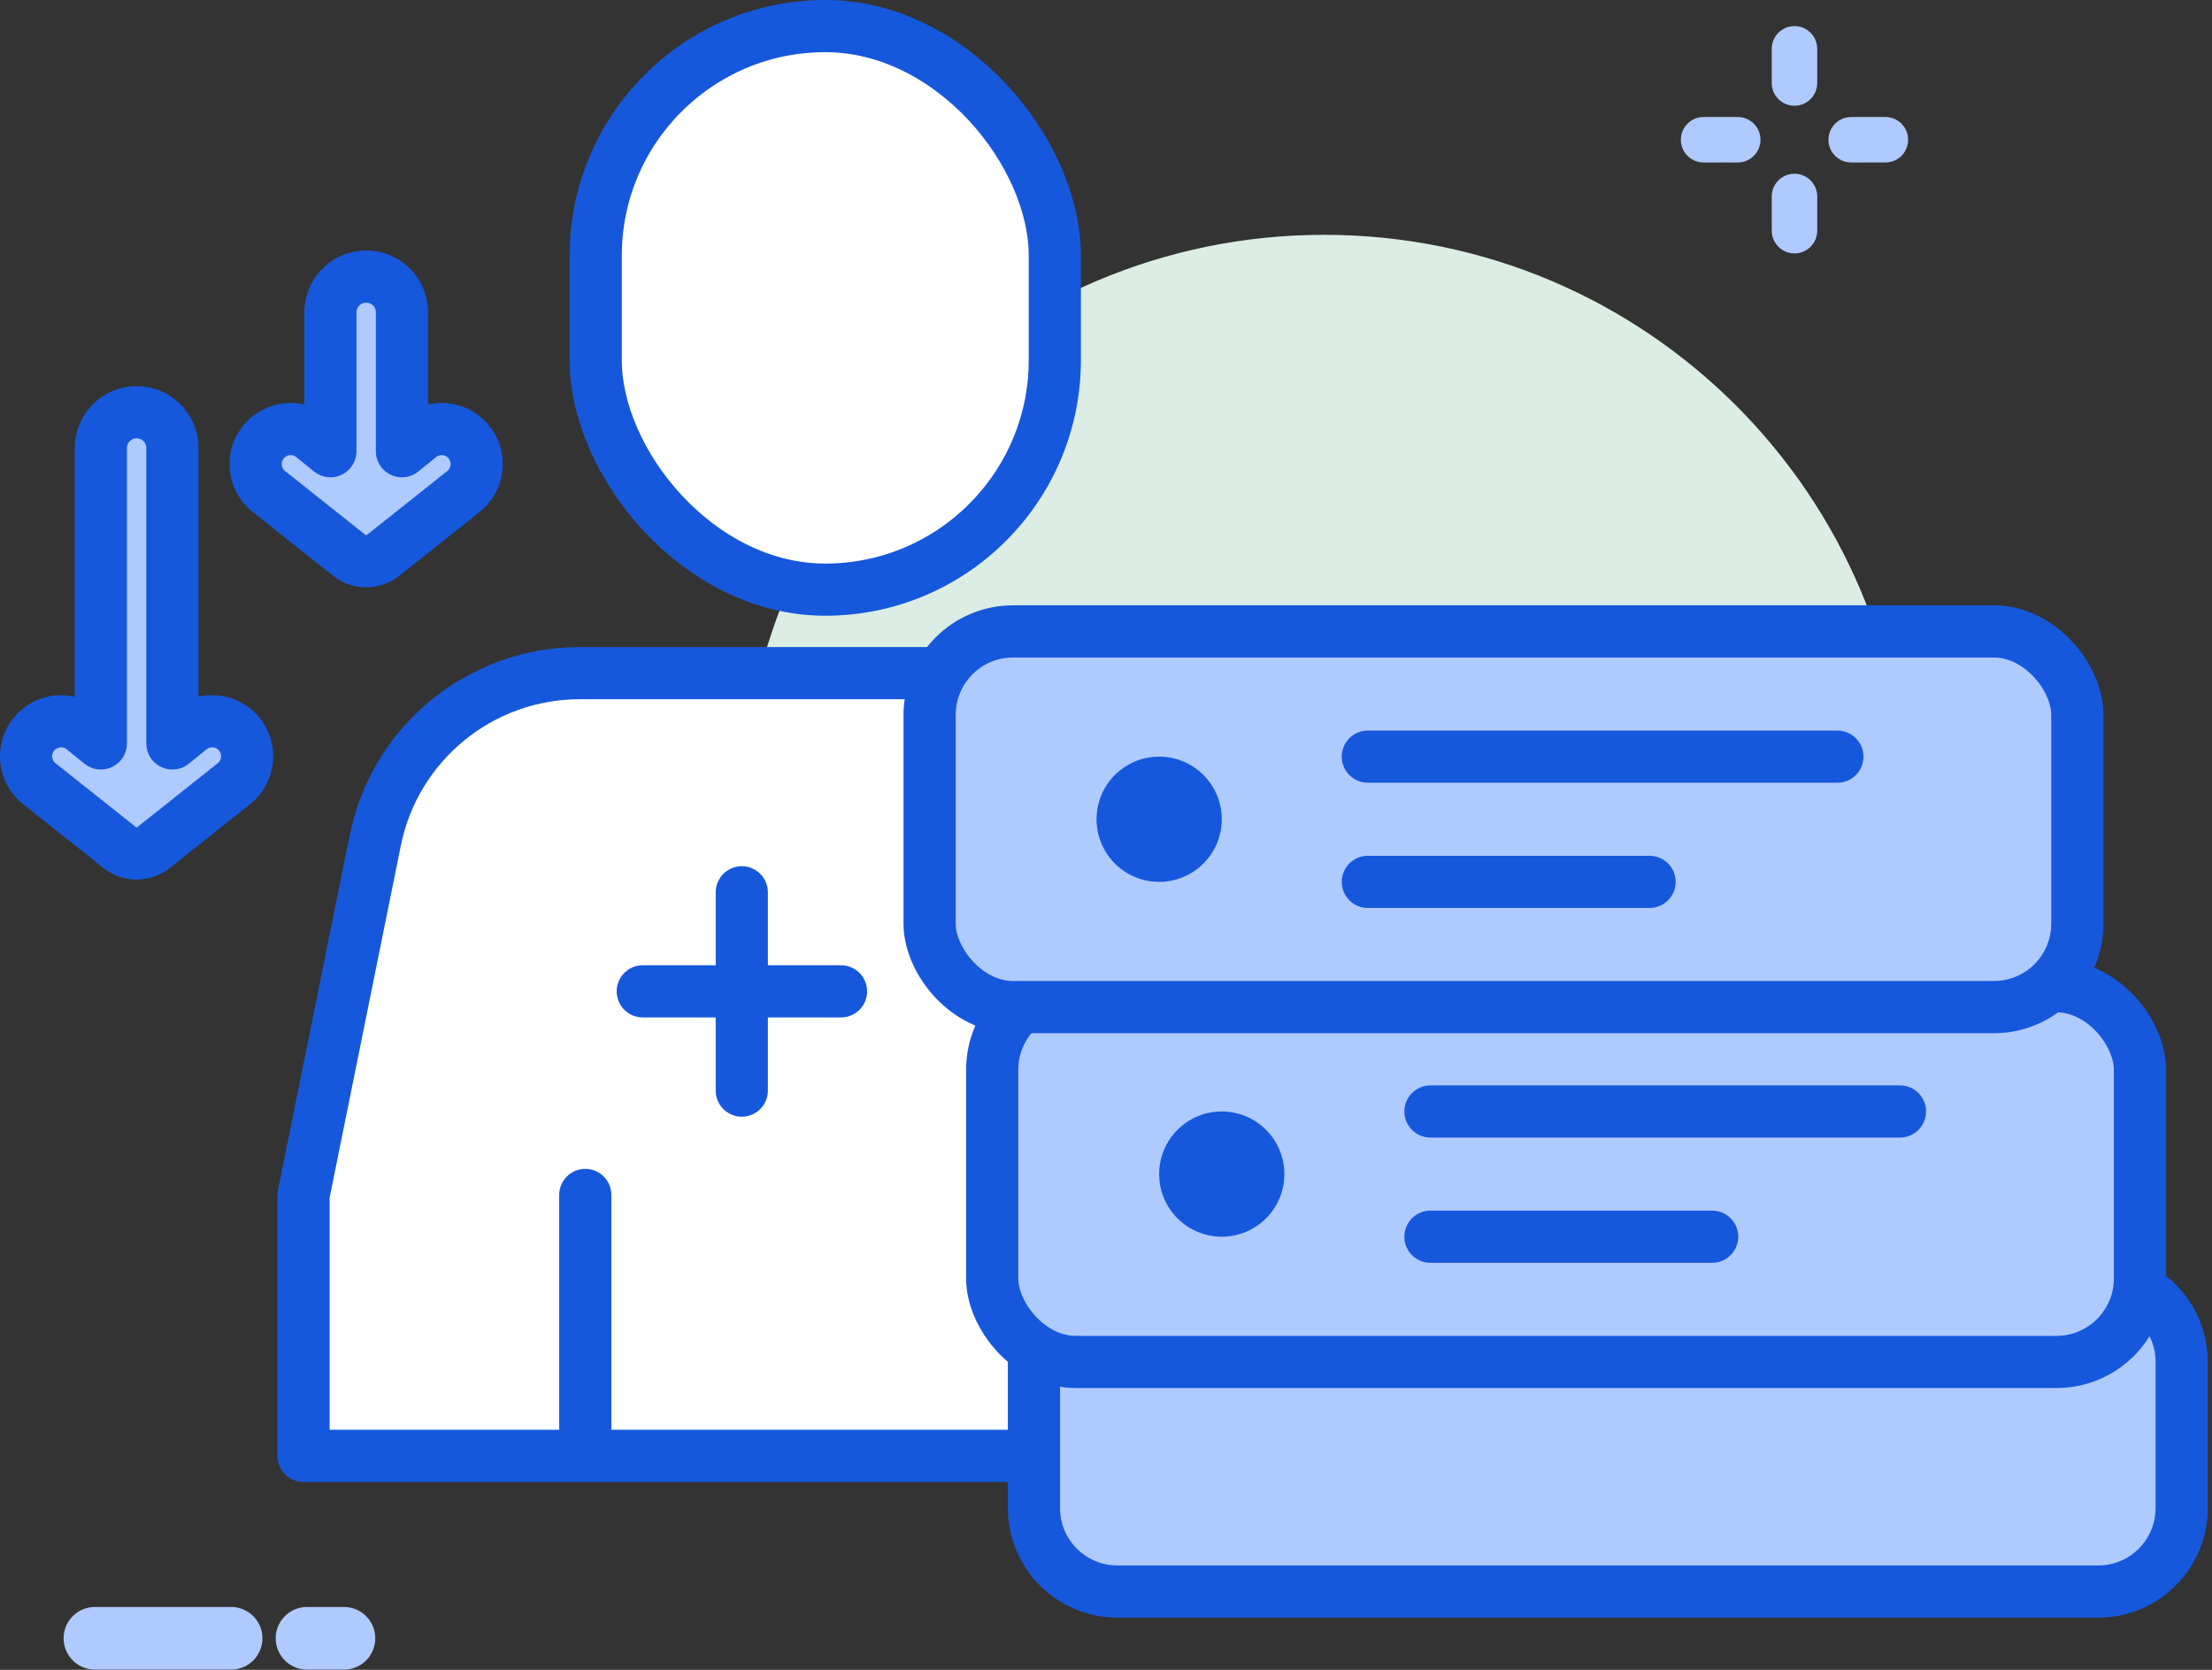 <svg width="106" height="80" viewBox="0 0 106 80" fill="none" xmlns="http://www.w3.org/2000/svg">
<rect x="0" y="0" width="106" height="80" fill="#333333" stroke="none"/>
<path d="M63.454 67.064C78.867 67.064 91.361 54.57 91.361 39.157C91.361 23.744 78.867 11.25 63.454 11.25C48.041 11.25 35.547 23.744 35.547 39.157C35.547 54.57 48.041 67.064 63.454 67.064Z" fill="#DBEDE4"/>
<path d="M85.993 5.067C85.391 5.067 84.903 4.579 84.903 3.978V2.339C84.903 1.738 85.391 1.25 85.993 1.25C86.594 1.25 87.082 1.738 87.082 2.339V3.978C87.082 4.579 86.594 5.067 85.993 5.067Z" fill="#AFCAFF"/>
<path d="M85.993 12.141C85.391 12.141 84.903 11.653 84.903 11.052V9.413C84.903 8.811 85.391 8.324 85.993 8.324C86.594 8.324 87.082 8.811 87.082 9.413V11.052C87.082 11.653 86.594 12.141 85.993 12.141Z" fill="#AFCAFF"/>
<path d="M90.349 7.784H88.71C88.108 7.784 87.621 7.297 87.621 6.695C87.621 6.094 88.108 5.606 88.71 5.606H90.349C90.95 5.606 91.438 6.094 91.438 6.695C91.438 7.297 90.95 7.784 90.349 7.784Z" fill="#AFCAFF"/>
<path d="M83.275 7.784H81.636C81.035 7.784 80.547 7.297 80.547 6.695C80.547 6.094 81.035 5.606 81.636 5.606H83.275C83.876 5.606 84.364 6.094 84.364 6.695C84.364 7.297 83.876 7.784 83.275 7.784Z" fill="#AFCAFF"/>
<path d="M11.076 78.489H4.548" stroke="#AFCAFF" stroke-width="3" stroke-linecap="round"/>
<path d="M16.483 78.49H14.712" stroke="#AFCAFF" stroke-width="3" stroke-linecap="round"/>
<rect x="28.547" y="1.25" width="22" height="27" rx="11" fill="white" stroke="#1658DC" stroke-width="2.5"/>
<path d="M17.982 40.268L14.547 57.25V69.75H64.547V43.25L63.568 39.635C62.387 35.276 58.431 32.25 53.916 32.25H27.783C23.024 32.25 18.925 35.603 17.982 40.268Z" fill="white" stroke="#1658DC" stroke-width="2.5" stroke-linecap="round" stroke-linejoin="round"/>
<path d="M28.047 68.75V57.25" stroke="#1658DC" stroke-width="2.5" stroke-linecap="round" stroke-linejoin="round"/>
<path d="M53.547 76.25H100.547C102.756 76.25 104.547 74.459 104.547 72.25V68.25V65.25C104.547 63.041 102.756 61.25 100.547 61.25H53.547C51.338 61.25 49.547 63.041 49.547 65.25V68.25V72.25C49.547 74.459 51.338 76.25 53.547 76.25Z" fill="#AFCAFF" stroke="#1658DC" stroke-width="2.5"/>
<rect x="47.547" y="47.25" width="55" height="18" rx="4" fill="#AFCAFF" stroke="#1658DC" stroke-width="2.5"/>
<circle cx="58.547" cy="56.25" r="3" fill="#1658DC"/>
<path d="M68.547 53.25H91.047" stroke="#1658DC" stroke-width="2.5" stroke-linecap="round" stroke-linejoin="round"/>
<path d="M68.547 59.25H82.047" stroke="#1658DC" stroke-width="2.5" stroke-linecap="round" stroke-linejoin="round"/>
<rect x="44.547" y="30.25" width="55" height="18" rx="4" fill="#AFCAFF" stroke="#1658DC" stroke-width="2.5"/>
<circle cx="55.547" cy="39.25" r="3" fill="#1658DC"/>
<path d="M65.547 36.25H88.047" stroke="#1658DC" stroke-width="2.5" stroke-linecap="round" stroke-linejoin="round"/>
<path d="M65.547 42.25H79.047" stroke="#1658DC" stroke-width="2.5" stroke-linecap="round" stroke-linejoin="round"/>
<path d="M20.112 20.928L19.261 21.617L19.261 14.964C19.261 14.018 18.494 13.25 17.547 13.25C16.6 13.25 15.833 14.018 15.833 14.964L15.833 21.617L14.982 20.928C14.267 20.35 13.218 20.456 12.633 21.166C12.036 21.89 12.149 22.962 12.884 23.546L16.737 26.607C17.211 26.983 17.883 26.983 18.357 26.607L22.21 23.546C22.945 22.962 23.058 21.89 22.461 21.166C21.876 20.456 20.828 20.35 20.112 20.928Z" fill="#AFCAFF" stroke="#1658DC" stroke-width="2.5" stroke-linejoin="round"/>
<path d="M9.112 34.928L8.261 35.617L8.261 21.464C8.261 20.517 7.494 19.75 6.547 19.75C5.6 19.75 4.833 20.517 4.833 21.464L4.833 35.617L3.982 34.928C3.266 34.35 2.218 34.456 1.633 35.166C1.036 35.889 1.15 36.962 1.884 37.545L5.737 40.606C6.211 40.983 6.883 40.983 7.357 40.606L11.21 37.545C11.945 36.962 12.058 35.889 11.461 35.166C10.876 34.456 9.828 34.35 9.112 34.928Z" fill="#AFCAFF" stroke="#1658DC" stroke-width="2.5" stroke-linejoin="round"/>
<path d="M35.547 42.75V52.25" stroke="#1658DC" stroke-width="2.5" stroke-linecap="round" stroke-linejoin="round"/>
<path d="M40.302 47.495L30.802 47.495" stroke="#1658DC" stroke-width="2.5" stroke-linecap="round" stroke-linejoin="round"/>
</svg>
